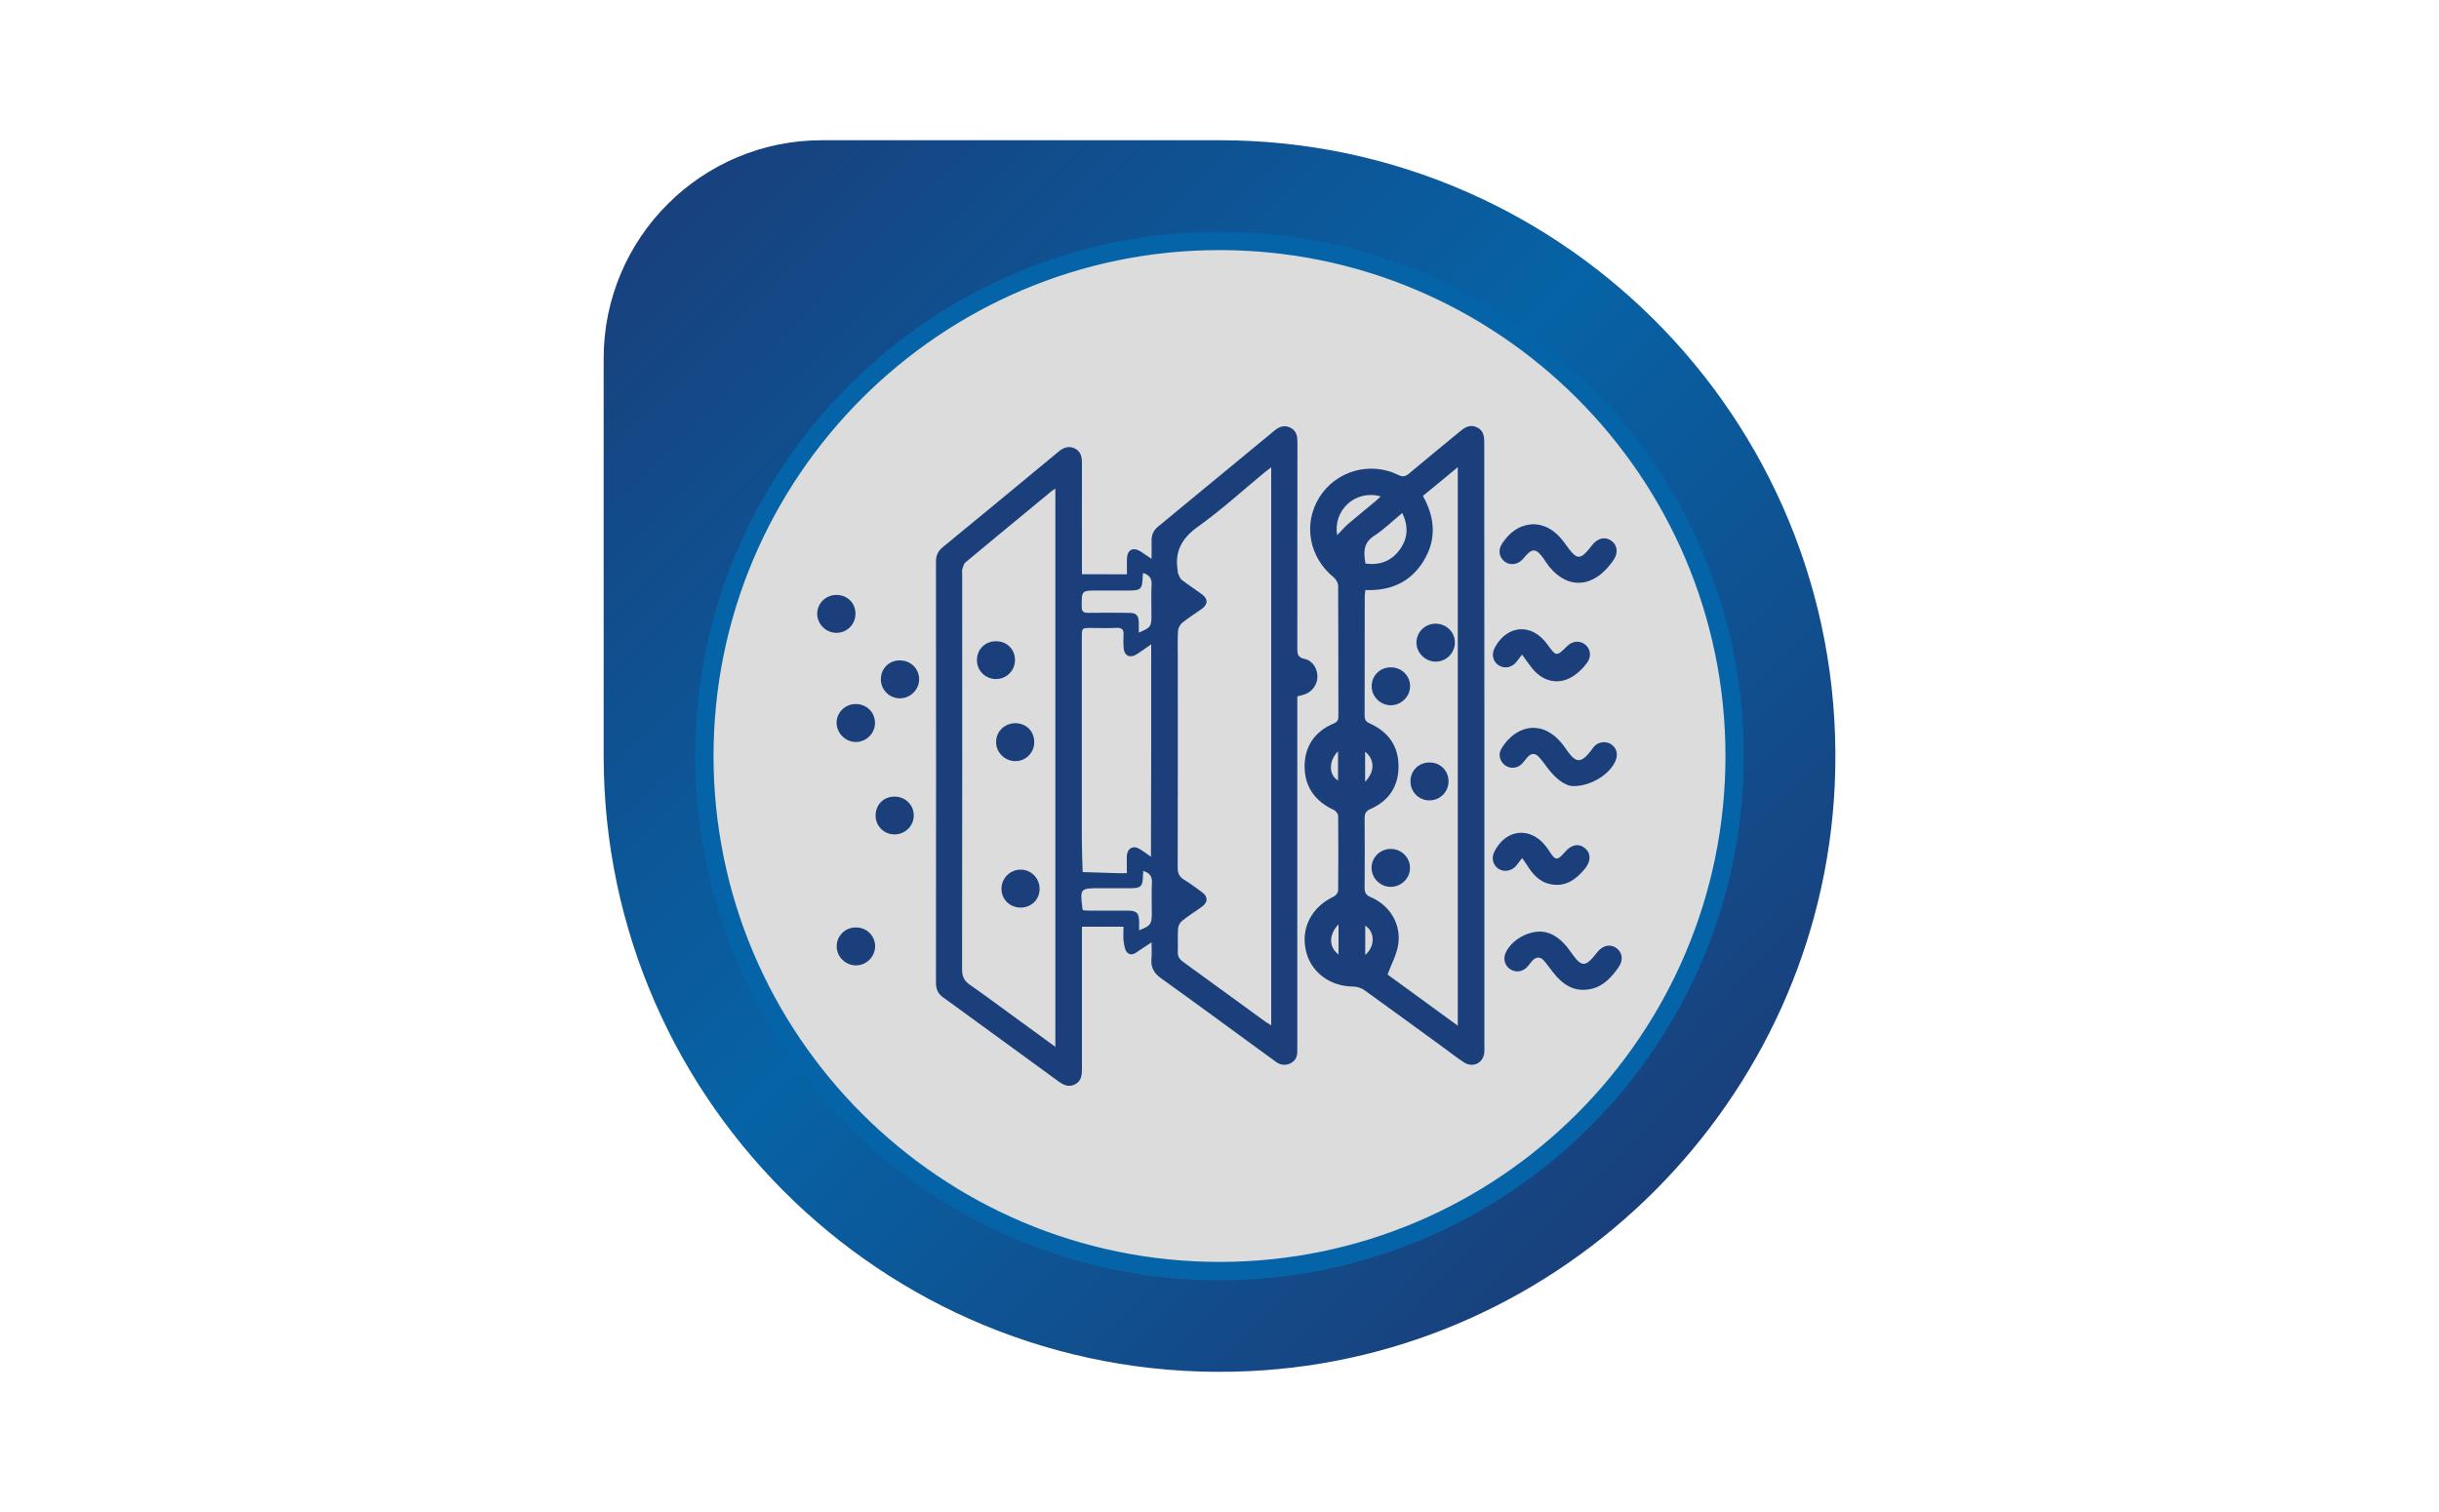 <?xml version="1.0" encoding="UTF-8"?> <svg xmlns="http://www.w3.org/2000/svg" xmlns:xlink="http://www.w3.org/1999/xlink" version="1.1" id="katman_1" x="0px" y="0px" viewBox="0 0 200 124" style="enable-background:new 0 0 200 124;" xml:space="preserve"> <g> <g> <g> <linearGradient id="SVGID_1_" gradientUnits="userSpaceOnUse" x1="54.744" y1="16.744" x2="135.67" y2="97.67"> <stop offset="0" style="stop-color:#18417E"></stop> <stop offset="0.5" style="stop-color:#0663A6"></stop> <stop offset="1" style="stop-color:#19407C"></stop> </linearGradient> <path style="fill:url(#SVGID_1_);" d="M100,11.5c28.68,0,51.78,23.91,50.45,52.89c-1.19,25.87-22.19,46.87-48.06,48.06 C73.41,113.78,49.5,90.68,49.5,62V29.4c0-9.89,8.02-17.9,17.9-17.9H100z"></path> <circle style="fill:#DCDCDC;" cx="100" cy="62" r="42.24"></circle> </g> <path style="fill:#0564A8;" d="M100,104.99c-23.71,0-42.99-19.29-42.99-42.99c0-23.71,19.29-42.99,42.99-42.99 c23.71,0,42.99,19.29,42.99,42.99C142.99,85.71,123.71,104.99,100,104.99z M100,20.51c-22.88,0-41.49,18.61-41.49,41.49 c0,22.88,18.61,41.49,41.49,41.49c22.88,0,41.49-18.61,41.49-41.49C141.49,39.12,122.88,20.51,100,20.51z"></path> </g> <g id="OLT1cP.tif"> <g> <path style="fill:#1B3F7B;" d="M92.41,47.1c0-0.45-0.01-0.87,0-1.29c0.03-0.73,0.51-0.98,1.14-0.57 c0.26,0.17,0.51,0.35,0.88,0.59c0-0.57,0.01-1.03,0-1.48c-0.01-0.48,0.16-0.86,0.54-1.17c3.18-2.62,6.36-5.24,9.53-7.86 c0.39-0.32,0.79-0.49,1.28-0.26c0.49,0.23,0.61,0.65,0.61,1.15c-0.01,5.65,0,11.3-0.01,16.94c0,0.46,0.02,0.78,0.6,0.89 c0.66,0.13,1.07,0.82,1.05,1.48c-0.02,0.65-0.44,1.22-1.06,1.43c-0.17,0.06-0.36,0.1-0.59,0.16c0,0.26,0,0.52,0,0.78 c0,9.23,0,18.45,0,27.68c0,0.21-0.01,0.41,0,0.62c0.01,0.45-0.15,0.81-0.56,1.01c-0.42,0.21-0.83,0.15-1.21-0.13 c-0.62-0.45-1.24-0.9-1.85-1.35c-2.51-1.83-5.02-3.68-7.55-5.49c-0.58-0.41-0.85-0.89-0.79-1.6c0.04-0.41,0.01-0.82,0.01-1.35 c-0.38,0.25-0.68,0.44-0.97,0.64c-0.31,0.22-0.67,0.52-1,0.22c-0.22-0.19-0.27-0.61-0.32-0.93c-0.05-0.38-0.01-0.78-0.01-1.21 c-1.14,0-2.23,0-3.41,0c0,0.23,0,0.47,0,0.7c0,3.67,0,7.34,0,11.02c0,0.47-0.06,0.9-0.5,1.17c-0.51,0.3-0.95,0.14-1.39-0.18 c-2.47-1.81-4.94-3.6-7.41-5.4c-0.68-0.49-1.35-1-2.04-1.48c-0.44-0.3-0.63-0.69-0.63-1.23c0.01-11.52,0.01-23.04,0-34.56 c0-0.48,0.17-0.85,0.55-1.16c3.17-2.6,6.33-5.21,9.49-7.83c0.41-0.34,0.83-0.51,1.33-0.28c0.51,0.24,0.6,0.7,0.6,1.22 c-0.01,2.8,0,5.59,0,8.39c0,0.22,0,0.44,0,0.71C89.95,47.1,91.13,47.1,92.41,47.1z M104.24,38.32c-0.24,0.19-0.39,0.3-0.53,0.41 c-1.83,1.51-3.58,3.11-5.5,4.48c-1.34,0.96-1.91,2.06-1.63,3.65c0.01,0.04-0.01,0.08,0,0.11c0.1,0.2,0.16,0.46,0.33,0.59 c0.53,0.41,1.1,0.77,1.64,1.17c0.52,0.38,0.52,0.83-0.01,1.21c-0.53,0.38-1.09,0.72-1.59,1.13c-0.18,0.15-0.34,0.44-0.35,0.68 c-0.05,0.72-0.02,1.45-0.02,2.18c0,5.74,0.01,11.48-0.01,17.22c0,0.46,0.13,0.76,0.53,1c0.51,0.31,0.99,0.67,1.47,1.02 c0.49,0.36,0.5,0.82,0,1.18c-0.54,0.4-1.12,0.75-1.64,1.17c-0.17,0.14-0.32,0.41-0.33,0.63c-0.04,0.63,0,1.27-0.02,1.9 c-0.02,0.38,0.13,0.61,0.43,0.83c2.27,1.64,4.52,3.29,6.78,4.93c0.13,0.09,0.27,0.17,0.45,0.28 C104.24,68.83,104.24,53.63,104.24,38.32z M86.54,85.85c0-15.32,0-30.52,0-45.77c-0.12,0.08-0.19,0.11-0.25,0.15 c-2.37,1.96-4.75,3.91-7.11,5.88c-0.15,0.12-0.21,0.37-0.27,0.57c-0.04,0.12-0.01,0.26-0.01,0.39c0,10.81,0.01,21.62-0.01,32.43 c0,0.59,0.18,0.95,0.66,1.28c1.18,0.81,2.33,1.68,3.49,2.52C84.18,84.14,85.32,84.97,86.54,85.85z M94.4,52.84 c-0.47,0.32-0.84,0.6-1.23,0.84c-0.52,0.32-0.98,0.09-1.03-0.52c-0.03-0.35-0.03-0.71-0.01-1.06c0.04-0.45-0.11-0.64-0.59-0.61 c-0.69,0.04-1.38,0.01-2.07,0.01c-0.76,0-0.76,0-0.76,0.76c0,5.48,0,10.96,0,16.43c0,0.94,0.04,1.89,0.07,2.83 c0.96,0.03,1.92,0.06,2.88,0.09c0.23,0.01,0.47,0,0.74,0c0-0.32,0-0.54,0-0.76c0-0.22-0.01-0.45,0-0.67 c0.05-0.62,0.53-0.88,1.06-0.55c0.3,0.18,0.57,0.39,0.92,0.63C94.4,64.42,94.4,58.69,94.4,52.84z M93.73,46.99 c-0.01,0.14-0.02,0.23-0.03,0.32c-0.03,1-0.15,1.12-1.14,1.12c-0.86,0-1.71,0-2.57,0c-1.31,0-1.29,0-1.29,1.3 c0,0.42,0.14,0.54,0.55,0.53c1.12-0.02,2.24-0.01,3.35,0c0.57,0,0.77,0.21,0.78,0.78c0.01,0.27,0,0.54,0,0.84 c0.98-0.41,1.04-0.5,1.04-1.4c0-0.84-0.03-1.68,0.01-2.51C94.47,47.44,94.26,47.16,93.73,46.99z M88.83,74.66 c0.15,0.01,0.31,0.02,0.48,0.02c1.04,0,2.09,0,3.13,0c0.78,0,0.96,0.19,0.97,0.94c0,0.22,0,0.43,0,0.67 c0.93-0.36,1.03-0.5,1.04-1.32c0-0.88-0.03-1.75,0.01-2.62c0.02-0.53-0.23-0.77-0.71-0.92c-0.01,0.18-0.03,0.33-0.03,0.47 c-0.02,0.78-0.18,0.94-0.97,0.94c-0.84,0-1.68,0-2.51,0c-1.68,0-1.68,0-1.48,1.68C88.75,74.55,88.77,74.56,88.83,74.66z"></path> <path style="fill:#1B3F7B;" d="M121.72,61.15c0,8.16,0,16.32,0,24.49c0,0.2,0.01,0.41,0,0.61c-0.05,0.91-0.91,1.37-1.68,0.87 c-0.52-0.33-1-0.72-1.5-1.08c-2.21-1.61-4.42-3.23-6.65-4.83c-0.25-0.18-0.6-0.3-0.91-0.3c-1.93-0.01-3.51-1.19-3.9-2.97 c-0.42-1.86,0.5-3.58,2.3-4.42c0.17-0.08,0.35-0.33,0.35-0.51c0.02-2.03,0.02-4.06,0-6.09c0-0.17-0.2-0.43-0.36-0.5 c-1.52-0.7-2.38-1.88-2.39-3.54c-0.01-1.68,0.84-2.9,2.41-3.56c0.3-0.13,0.36-0.3,0.36-0.59c-0.01-3.56,0-7.12-0.02-10.68 c0-0.23-0.16-0.53-0.34-0.68c-2.04-1.64-2.56-4.39-1.21-6.57c1.34-2.17,4.14-2.99,6.46-1.86c0.38,0.19,0.61,0.15,0.92-0.12 c1.34-1.13,2.7-2.23,4.05-3.35c0.44-0.37,0.88-0.72,1.5-0.42c0.63,0.3,0.6,0.87,0.6,1.44C121.72,44.72,121.72,52.94,121.72,61.15 z M116.68,40.67c1.02,1.82,1.12,3.61,0.04,5.36c-1.08,1.74-2.73,2.44-4.76,2.36c-0.02,0.19-0.05,0.34-0.05,0.48 c0,3.28,0,6.56-0.01,9.84c0,0.36,0.15,0.5,0.46,0.64c1.5,0.68,2.32,1.85,2.32,3.5c0,1.65-0.8,2.84-2.31,3.5 c-0.38,0.17-0.47,0.38-0.47,0.75c0.01,1.9,0.02,3.8,0,5.7c0,0.41,0.11,0.61,0.51,0.78c1.57,0.67,2.51,2.23,2.24,3.91 c-0.13,0.81-0.55,1.57-0.87,2.43c1.83,1.33,3.77,2.75,5.76,4.2c0-15.32,0-30.52,0-45.81C118.55,39.14,117.63,39.89,116.68,40.67z M114.99,42.07c-0.82,0.67-1.51,1.36-2.32,1.88c-0.91,0.59-0.85,1.37-0.7,2.27c1.16,0.15,2.11-0.19,2.8-1.13 C115.44,44.18,115.52,43.2,114.99,42.07z M109.65,43.89c0.31-0.32,0.59-0.65,0.92-0.94c0.72-0.62,1.46-1.21,2.19-1.82 c0.15-0.12,0.29-0.26,0.46-0.42C111.14,40.12,109.29,41.86,109.65,43.89z M111.95,78.32c0.82-0.71,0.81-1.89,0-2.41 C111.95,76.71,111.95,77.49,111.95,78.32z M111.94,64.11c0.81-0.81,0.8-1.83,0-2.47C111.94,62.46,111.94,63.24,111.94,64.11z M109.72,61.61c-0.8,0.82-0.76,1.95,0,2.4C109.72,63.25,109.72,62.48,109.72,61.61z M109.76,75.8c-0.82,0.86-0.8,1.88,0,2.48 c0-0.62,0-1.18,0-1.75C109.76,76.34,109.76,76.14,109.76,75.8z"></path> <path style="fill:#1B3F7B;" d="M125.77,42.99c1.14,0.05,1.94,0.71,2.58,1.61c0.99,1.39,1.19,1.41,2.24,0.07 c0.44-0.56,1.06-0.68,1.56-0.31c0.48,0.35,0.55,0.98,0.18,1.54c-0.09,0.14-0.19,0.27-0.3,0.41c-1.62,2.05-3.77,1.97-5.25-0.19 c-0.06-0.09-0.12-0.19-0.18-0.28c-0.65-0.92-0.97-0.92-1.68-0.04c-0.4,0.5-1.06,0.61-1.53,0.26c-0.47-0.35-0.57-0.96-0.21-1.49 C123.79,43.65,124.59,43.03,125.77,42.99z"></path> <path style="fill:#1B3F7B;" d="M126.33,76.4c1,0.04,1.8,0.71,2.43,1.61c0.95,1.36,1.21,1.37,2.22,0.08 c0.44-0.56,1.06-0.7,1.56-0.34c0.51,0.36,0.59,0.99,0.18,1.58c-0.58,0.82-1.24,1.56-2.28,1.78c-1.37,0.29-2.33-0.38-3.12-1.41 c-0.24-0.31-0.46-0.63-0.72-0.92c-0.31-0.35-0.65-0.32-0.96,0.02c-0.15,0.17-0.27,0.35-0.43,0.52c-0.37,0.39-0.93,0.46-1.38,0.16 c-0.42-0.28-0.58-0.81-0.39-1.28C123.84,77.22,125.09,76.39,126.33,76.4z"></path> <path style="fill:#1B3F7B;" d="M129.02,64.47c-0.72-0.01-1.5-0.66-2.15-1.53c-0.22-0.3-0.44-0.6-0.69-0.87 c-0.29-0.32-0.62-0.31-0.91,0.01c-0.16,0.18-0.3,0.38-0.46,0.55c-0.37,0.39-0.94,0.44-1.37,0.15c-0.43-0.3-0.61-0.86-0.35-1.33 c0.82-1.47,2.71-2.58,4.52-0.97c0.36,0.32,0.65,0.71,0.92,1.11c0.69,0.98,1.12,1,1.87,0.05c0.13-0.16,0.24-0.34,0.38-0.48 c0.35-0.34,0.95-0.39,1.34-0.12c0.44,0.31,0.55,0.75,0.4,1.23C132.16,63.36,130.59,64.47,129.02,64.47z"></path> <path style="fill:#1B3F7B;" d="M124.82,70.37c-0.21,0.27-0.34,0.44-0.48,0.61c-0.36,0.45-0.98,0.57-1.45,0.28 c-0.47-0.3-0.62-0.89-0.35-1.42c0.96-1.9,3.01-2.08,4.28-0.36c0.08,0.1,0.15,0.21,0.22,0.32c0.52,0.8,0.65,0.8,1.29,0.07 c0.53-0.62,1.14-0.73,1.65-0.3c0.49,0.41,0.49,1.06-0.02,1.68c-0.72,0.87-1.57,1.5-2.79,1.27c-0.8-0.15-1.35-0.67-1.79-1.32 C125.23,70.95,125.05,70.71,124.82,70.37z"></path> <path style="fill:#1B3F7B;" d="M124.81,53.68c-0.2,0.26-0.33,0.43-0.46,0.6c-0.39,0.49-1.01,0.59-1.49,0.26 c-0.46-0.32-0.57-0.9-0.28-1.44c1.02-1.88,3.03-2.01,4.29-0.27c0.75,1.03,0.75,1.03,1.66,0.14c0.43-0.42,1.03-0.46,1.47-0.1 c0.43,0.36,0.51,0.96,0.16,1.46c-0.17,0.24-0.37,0.47-0.59,0.67c-1.33,1.29-2.98,1.14-4.07-0.37 C125.27,54.33,125.06,54.04,124.81,53.68z"></path> <path style="fill:#1B3F7B;" d="M68.59,48.79c0.89,0,1.56,0.66,1.56,1.54c0,0.87-0.69,1.57-1.56,1.57c-0.86,0-1.57-0.71-1.58-1.56 C67.02,49.47,67.71,48.79,68.59,48.79z"></path> <path style="fill:#1B3F7B;" d="M70.16,57.74c0.89-0.01,1.58,0.66,1.59,1.53c0.01,0.85-0.69,1.57-1.55,1.58 c-0.85,0.01-1.58-0.7-1.6-1.55C68.59,58.44,69.29,57.74,70.16,57.74z"></path> <path style="fill:#1B3F7B;" d="M70.18,79.17c-0.86,0-1.58-0.72-1.57-1.57c0-0.86,0.71-1.55,1.58-1.54c0.88,0,1.57,0.68,1.57,1.55 C71.75,78.47,71.04,79.18,70.18,79.17z"></path> <path style="fill:#1B3F7B;" d="M71.8,66.89c-0.01-0.89,0.66-1.56,1.54-1.56c0.88-0.01,1.58,0.67,1.59,1.53 c0.01,0.86-0.69,1.56-1.56,1.57C72.5,68.44,71.81,67.76,71.8,66.89z"></path> <path style="fill:#1B3F7B;" d="M73.78,54.16c0.88-0.01,1.58,0.67,1.59,1.53c0.01,0.85-0.7,1.57-1.56,1.58 c-0.86,0.01-1.57-0.68-1.58-1.55C72.23,54.83,72.89,54.16,73.78,54.16z"></path> <path style="fill:#1B3F7B;" d="M83.23,54.11c0.01,0.87-0.68,1.57-1.54,1.58c-0.87,0.01-1.58-0.68-1.58-1.54 c-0.01-0.88,0.66-1.56,1.55-1.56C82.54,52.57,83.22,53.23,83.23,54.11z"></path> <path style="fill:#1B3F7B;" d="M85.25,72.9c-0.01,0.88-0.68,1.54-1.58,1.53c-0.88-0.01-1.56-0.69-1.55-1.56 c0.01-0.86,0.73-1.56,1.58-1.55C84.57,71.33,85.25,72.03,85.25,72.9z"></path> <path style="fill:#1B3F7B;" d="M84.81,60.86c0,0.87-0.7,1.57-1.56,1.56c-0.85,0-1.58-0.72-1.57-1.57c0-0.86,0.7-1.54,1.58-1.54 C84.15,59.31,84.81,59.97,84.81,60.86z"></path> <path style="fill:#1B3F7B;" d="M114.06,72.73c-0.86,0.01-1.57-0.68-1.59-1.53c-0.02-0.85,0.67-1.56,1.53-1.58 c0.89-0.02,1.62,0.68,1.62,1.55C115.63,72.01,114.92,72.72,114.06,72.73z"></path> <path style="fill:#1B3F7B;" d="M114.06,54.73c0.87,0,1.57,0.69,1.57,1.54c0,0.84-0.71,1.55-1.56,1.57 c-0.87,0.01-1.61-0.72-1.59-1.59C112.49,55.39,113.18,54.72,114.06,54.73z"></path> <path style="fill:#1B3F7B;" d="M117.74,51.15c0.87,0.01,1.57,0.69,1.56,1.55c0,0.85-0.71,1.56-1.56,1.56 c-0.87,0.01-1.61-0.74-1.59-1.59C116.17,51.81,116.87,51.14,117.74,51.15z"></path> <path style="fill:#1B3F7B;" d="M115.66,64.08c0-0.88,0.67-1.55,1.56-1.55c0.89,0,1.56,0.67,1.56,1.55c0,0.87-0.7,1.56-1.57,1.56 C116.35,65.64,115.66,64.95,115.66,64.08z"></path> </g> </g> </g> </svg> 